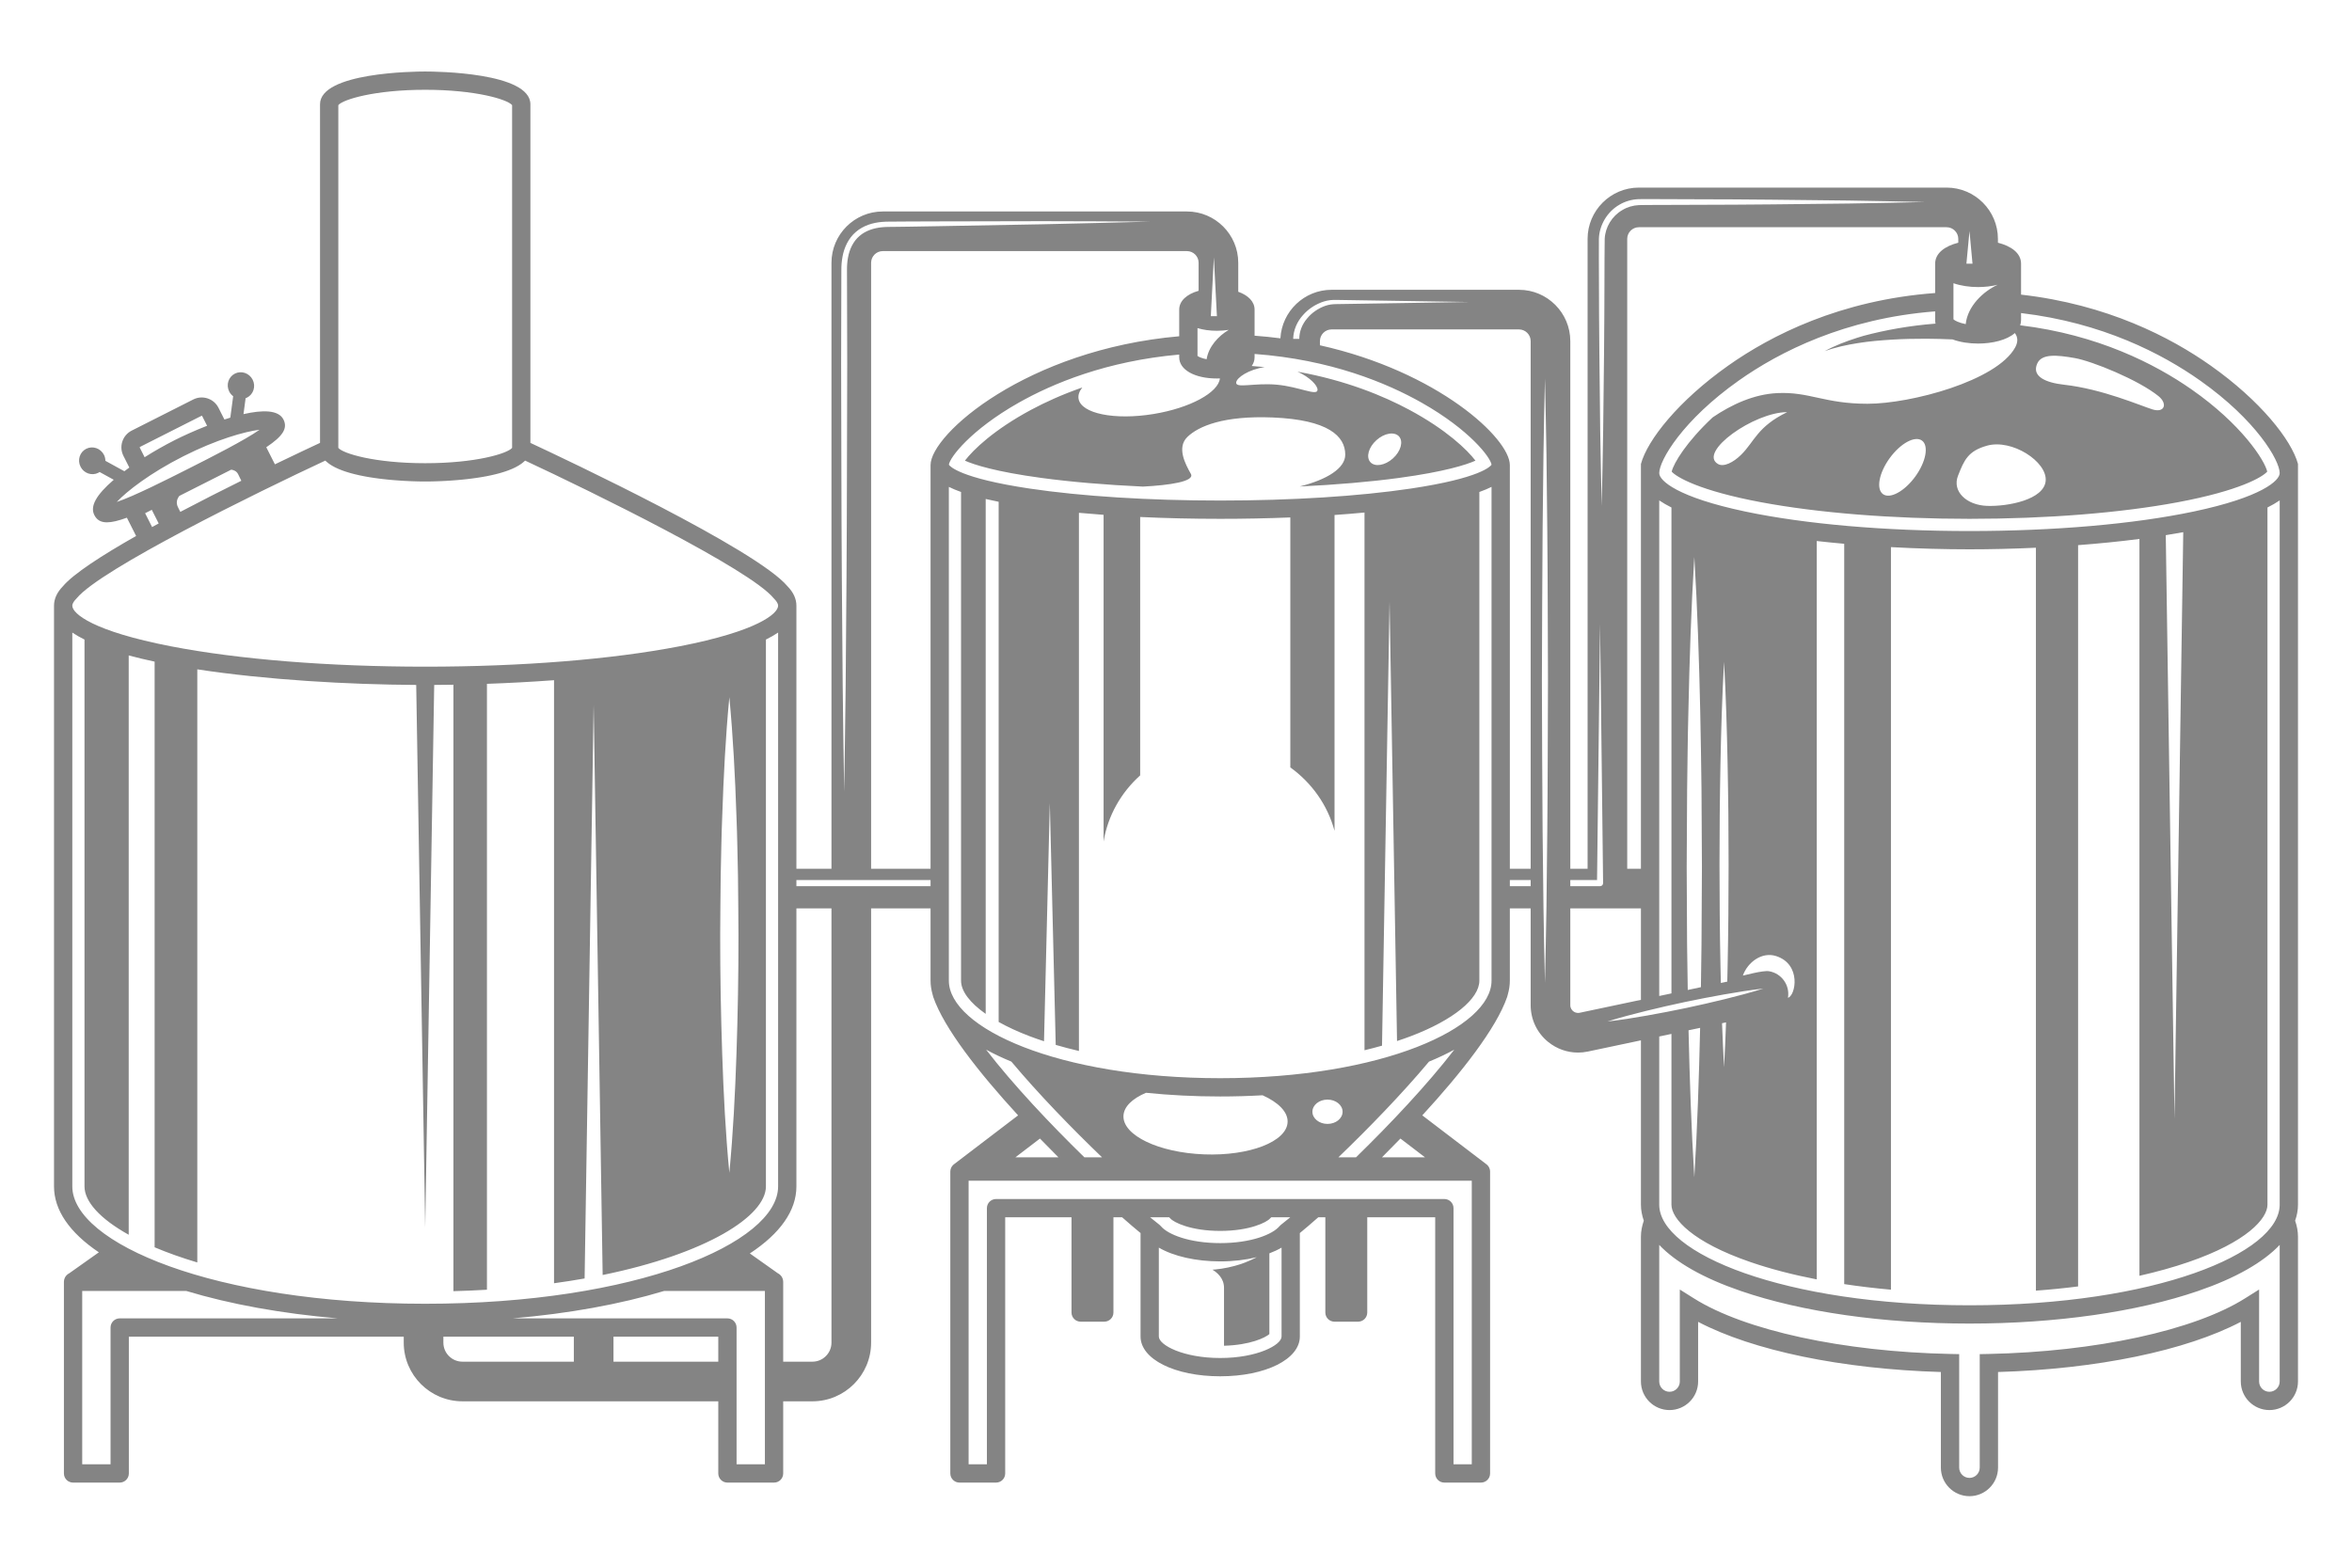 <?xml version="1.0" encoding="UTF-8"?>
<!DOCTYPE svg PUBLIC "-//W3C//DTD SVG 1.1//EN" "http://www.w3.org/Graphics/SVG/1.1/DTD/svg11.dtd">
<svg version="1.1" xmlns="http://www.w3.org/2000/svg" xmlns:xlink="http://www.w3.org/1999/xlink" x="0" y="0" width="300" height="200" viewBox="0, 0, 300, 200">
  <g id="Ebene_1">
    <path d="M201.491,129.206 C201.09,129.29 200.799,129.117 200.664,129.006 C200.524,128.895 200.293,128.647 200.293,128.235 L200.293,115.887 L209.302,115.887 L209.302,127.556 L201.491,129.206 z M196.871,115.752 L196.761,106.113 C196.701,99.687 196.701,93.261 196.671,86.836 C196.706,80.41 196.701,73.984 196.761,67.558 L196.871,57.919 C196.936,54.706 196.971,51.493 197.061,48.28 C197.147,51.493 197.187,54.706 197.252,57.919 L197.357,67.558 C197.422,73.984 197.417,80.41 197.447,86.836 C197.417,93.261 197.422,99.687 197.357,106.113 L197.252,115.752 C197.187,118.965 197.147,122.178 197.061,125.391 C196.971,122.178 196.936,118.965 196.871,115.752 z M192.582,112.274 L195.238,112.274 L195.238,113.052 L192.582,113.052 z M101.583,112.274 L118.694,112.274 L118.694,113.052 L101.583,113.052 z M106.055,171.288 C106.055,172.628 104.965,173.718 103.625,173.718 L99.897,173.718 L99.897,163.527 C99.897,163.477 99.893,163.396 99.874,163.301 C99.873,163.294 99.872,163.287 99.87,163.28 C99.857,163.218 99.835,163.149 99.808,163.078 C99.806,163.074 99.804,163.071 99.803,163.067 C99.712,162.842 99.533,162.595 99.184,162.418 L95.644,159.911 C99.521,157.362 101.583,154.441 101.583,151.357 L101.583,115.887 L106.055,115.887 L106.055,171.288 z M78.25,170.527 L91.617,170.527 L91.617,173.718 L78.25,173.718 z M56.553,171.288 L56.553,170.527 L73.194,170.527 L73.194,173.718 L58.984,173.718 C57.643,173.718 56.553,172.628 56.553,171.288 z M14.101,169.36 L14.101,186.811 L10.486,186.811 L10.486,164.693 L23.749,164.693 C29.379,166.395 35.976,167.586 43.082,168.193 L15.267,168.193 C14.623,168.193 14.101,168.715 14.101,169.36 z M91.861,119.286 C91.884,116.758 91.888,114.231 91.926,111.703 C91.989,109.175 92.013,106.647 92.121,104.12 C92.292,99.064 92.545,94.009 93.027,88.953 C93.51,94.009 93.763,99.064 93.934,104.12 C94.042,106.647 94.066,109.175 94.129,111.703 C94.167,114.231 94.171,116.758 94.193,119.286 C94.2,124.342 94.107,129.397 93.938,134.453 C93.767,139.508 93.513,144.564 93.027,149.619 C92.542,144.564 92.288,139.508 92.117,134.453 C91.948,129.397 91.855,124.342 91.861,119.286 z M9.223,151.357 L9.223,80.701 C9.681,81.011 10.203,81.308 10.778,81.593 L10.778,151.357 C10.778,153.288 12.742,155.48 16.417,157.526 L16.417,83.617 C17.458,83.898 18.563,84.162 19.722,84.408 L19.722,159.125 C21.335,159.809 23.156,160.459 25.166,161.06 L25.166,85.392 C33.92,86.732 44.367,87.334 53.088,87.382 L54.236,156.607 L55.383,87.382 C56.186,87.377 57.003,87.368 57.833,87.355 L57.833,164.721 C59.292,164.683 60.72,164.622 62.111,164.538 L62.111,87.241 C64.915,87.142 67.797,86.989 70.667,86.777 L70.667,163.712 C72.011,163.528 73.313,163.325 74.568,163.102 L75.722,89.913 L76.869,162.661 C90.112,159.951 97.694,155.149 97.694,151.357 L97.694,81.593 C98.269,81.308 98.791,81.011 99.249,80.701 L99.249,151.357 C99.249,158.588 81.162,166.329 54.236,166.329 C27.31,166.329 9.223,158.588 9.223,151.357 z M43.153,13.411 C43.745,12.685 47.806,11.455 54.236,11.455 C60.666,11.455 64.727,12.685 65.319,13.411 L65.319,57.138 C64.727,57.865 60.666,59.094 54.236,59.094 C47.806,59.094 43.745,57.865 43.153,57.138 L43.153,13.411 z M41.494,58.761 C41.517,58.785 41.544,58.806 41.568,58.829 C41.603,58.861 41.639,58.894 41.675,58.926 C41.737,58.98 41.802,59.033 41.87,59.084 C41.909,59.114 41.948,59.145 41.988,59.174 C42.065,59.228 42.145,59.28 42.226,59.331 C42.264,59.355 42.3,59.38 42.339,59.403 C42.456,59.472 42.578,59.539 42.705,59.604 C42.712,59.608 42.717,59.612 42.724,59.615 C42.859,59.683 43,59.748 43.146,59.811 C43.192,59.831 43.24,59.851 43.287,59.87 C43.389,59.912 43.491,59.954 43.597,59.994 C43.655,60.016 43.715,60.037 43.775,60.058 C43.874,60.094 43.974,60.129 44.077,60.163 C44.14,60.184 44.203,60.204 44.268,60.224 C44.372,60.257 44.478,60.289 44.584,60.319 C44.648,60.338 44.713,60.357 44.778,60.375 C44.892,60.407 45.009,60.437 45.126,60.467 C45.185,60.482 45.242,60.497 45.301,60.511 C45.466,60.552 45.632,60.591 45.801,60.627 C45.812,60.63 45.824,60.633 45.836,60.635 C46.016,60.674 46.199,60.711 46.382,60.746 C46.444,60.758 46.507,60.769 46.569,60.781 C46.693,60.804 46.816,60.827 46.941,60.848 C47.012,60.86 47.083,60.872 47.155,60.884 C47.271,60.903 47.389,60.921 47.505,60.939 C47.579,60.95 47.654,60.961 47.728,60.972 C47.844,60.989 47.958,61.005 48.074,61.02 C48.146,61.03 48.218,61.04 48.289,61.049 C48.415,61.066 48.539,61.081 48.664,61.096 C48.724,61.103 48.784,61.11 48.844,61.117 C49.016,61.137 49.187,61.155 49.357,61.173 C49.368,61.174 49.379,61.175 49.39,61.176 C49.57,61.194 49.747,61.211 49.922,61.227 C49.985,61.232 50.048,61.237 50.111,61.243 C50.224,61.252 50.336,61.262 50.446,61.27 C50.515,61.276 50.581,61.28 50.647,61.285 C50.752,61.293 50.855,61.301 50.957,61.308 C51.022,61.312 51.086,61.317 51.15,61.321 C51.252,61.327 51.353,61.333 51.452,61.339 C51.51,61.343 51.568,61.346 51.625,61.349 C51.727,61.355 51.825,61.36 51.923,61.364 C51.975,61.367 52.027,61.37 52.077,61.372 C52.207,61.378 52.333,61.384 52.454,61.388 C52.472,61.389 52.491,61.39 52.508,61.391 C52.636,61.395 52.758,61.4 52.876,61.403 C52.916,61.405 52.952,61.406 52.991,61.407 C53.069,61.409 53.147,61.411 53.219,61.413 C53.266,61.414 53.309,61.415 53.354,61.416 C53.415,61.418 53.474,61.419 53.53,61.42 C53.569,61.421 53.608,61.421 53.645,61.422 C53.704,61.423 53.758,61.424 53.811,61.424 C53.837,61.425 53.862,61.425 53.886,61.425 C53.94,61.426 53.986,61.426 54.031,61.426 C54.051,61.427 54.073,61.427 54.092,61.427 C54.148,61.427 54.197,61.427 54.236,61.427 C54.275,61.427 54.324,61.427 54.38,61.427 C54.399,61.427 54.421,61.427 54.441,61.426 C54.486,61.426 54.532,61.426 54.586,61.425 C54.61,61.425 54.635,61.425 54.661,61.424 C54.714,61.424 54.768,61.423 54.828,61.422 C54.865,61.421 54.903,61.421 54.942,61.42 C54.998,61.419 55.057,61.418 55.118,61.416 C55.162,61.415 55.206,61.414 55.253,61.413 C55.326,61.411 55.403,61.409 55.481,61.407 C55.52,61.406 55.556,61.405 55.597,61.403 C55.714,61.4 55.837,61.395 55.965,61.391 C55.982,61.39 55.999,61.389 56.016,61.388 C56.138,61.384 56.264,61.378 56.395,61.372 C56.445,61.37 56.497,61.367 56.549,61.364 C56.646,61.36 56.745,61.355 56.847,61.349 C56.904,61.346 56.962,61.343 57.02,61.339 C57.119,61.333 57.22,61.327 57.322,61.321 C57.386,61.317 57.451,61.312 57.516,61.308 C57.617,61.301 57.72,61.294 57.824,61.285 C57.89,61.28 57.958,61.276 58.026,61.27 C58.136,61.262 58.248,61.252 58.361,61.243 C58.424,61.237 58.486,61.232 58.55,61.227 C58.725,61.211 58.903,61.194 59.081,61.176 C59.093,61.175 59.104,61.174 59.115,61.173 C59.285,61.155 59.456,61.137 59.629,61.117 C59.688,61.11 59.748,61.103 59.807,61.096 C59.932,61.081 60.057,61.066 60.183,61.049 C60.254,61.04 60.326,61.03 60.398,61.02 C60.513,61.005 60.629,60.989 60.745,60.972 C60.819,60.961 60.893,60.95 60.966,60.939 C61.084,60.921 61.2,60.903 61.318,60.883 C61.389,60.872 61.46,60.86 61.531,60.848 C61.656,60.827 61.78,60.804 61.904,60.781 C61.966,60.769 62.028,60.758 62.09,60.747 C62.274,60.711 62.456,60.674 62.636,60.635 C62.648,60.633 62.659,60.63 62.671,60.627 C62.839,60.591 63.006,60.552 63.171,60.511 C63.23,60.497 63.288,60.482 63.346,60.467 C63.464,60.437 63.58,60.407 63.694,60.375 C63.759,60.357 63.823,60.338 63.888,60.319 C63.995,60.289 64.1,60.257 64.204,60.224 C64.268,60.204 64.332,60.184 64.395,60.163 C64.498,60.129 64.598,60.094 64.698,60.058 C64.757,60.037 64.817,60.016 64.875,59.994 C64.981,59.954 65.083,59.912 65.186,59.87 C65.232,59.851 65.28,59.831 65.326,59.812 C65.471,59.748 65.613,59.683 65.747,59.615 C65.754,59.612 65.76,59.608 65.767,59.604 C65.894,59.539 66.016,59.472 66.133,59.403 C66.172,59.38 66.208,59.355 66.245,59.331 C66.327,59.28 66.408,59.228 66.483,59.174 C66.524,59.145 66.563,59.114 66.602,59.084 C66.67,59.033 66.735,58.98 66.796,58.926 C66.834,58.894 66.869,58.861 66.904,58.829 C66.928,58.806 66.955,58.785 66.978,58.761 C75.638,62.799 95.638,72.605 98.681,76.318 L98.755,76.4 C98.98,76.627 99.249,76.964 99.249,77.274 C99.249,78.293 96.6,80.53 86.668,82.454 C78.017,84.129 66.499,85.052 54.236,85.052 C41.973,85.052 30.455,84.129 21.803,82.454 C11.872,80.53 9.223,78.293 9.223,77.274 C9.223,76.964 9.491,76.627 9.717,76.4 L9.79,76.318 C12.834,72.605 32.834,62.799 41.494,58.761 z M22.709,64.727 C22.418,64.151 22.57,63.655 22.877,63.265 L29.491,59.919 C29.835,59.96 30.18,60.116 30.369,60.491 C30.508,60.765 30.652,61.061 30.783,61.333 C28.309,62.56 25.631,63.917 23,65.303 C22.87,65.044 22.758,64.822 22.709,64.727 z M17.825,57.102 C17.811,57.076 17.826,57.031 17.852,57.018 L25.701,53.048 C25.708,53.045 25.716,53.043 25.724,53.043 C25.749,53.043 25.776,53.056 25.786,53.076 L26.414,54.318 C24.788,54.954 23.315,55.63 22.33,56.128 C20.973,56.815 19.664,57.561 18.446,58.332 L17.825,57.102 z M23.383,58.211 C27.626,56.065 31.238,55.05 33.108,54.827 C31.205,56.168 26.933,58.329 24.154,59.734 C21.375,61.14 17.103,63.3 14.895,64.038 C16.183,62.663 19.141,60.356 23.383,58.211 z M18.509,65.474 L19.362,65.042 L20.242,66.78 C19.96,66.933 19.679,67.086 19.401,67.239 L18.509,65.474 z M93.95,186.811 L93.95,169.36 C93.95,168.715 93.427,168.193 92.783,168.193 L65.39,168.193 C72.496,167.586 79.093,166.395 84.723,164.693 L97.564,164.693 L97.564,186.811 L93.95,186.811 z M111.111,33.525 C111.111,32.703 111.779,32.034 112.601,32.034 L151.394,32.034 C152.216,32.034 152.885,32.703 152.885,33.525 L152.885,37.096 C151.36,37.528 150.409,38.398 150.409,39.499 L150.409,42.899 C130.981,44.603 118.694,55.389 118.694,59.33 L118.694,110.832 L111.111,110.832 L111.111,33.525 z M107.304,39.606 L107.317,34.489 C107.313,33.91 107.355,33.311 107.467,32.726 C107.681,31.562 108.225,30.385 109.173,29.583 C110.114,28.774 111.333,28.406 112.504,28.31 C113.102,28.258 113.671,28.281 114.236,28.269 L115.942,28.257 L119.353,28.245 L132.999,28.217 C137.547,28.236 142.096,28.23 146.645,28.275 C142.098,28.412 137.55,28.498 133.002,28.61 L119.357,28.86 L115.946,28.918 L114.24,28.94 C113.669,28.954 113.099,28.935 112.563,28.986 C111.481,29.08 110.419,29.419 109.625,30.109 C108.827,30.792 108.355,31.798 108.163,32.858 C108.064,33.391 108.028,33.932 108.034,34.489 L108.064,46.429 C108.031,55.527 108.037,64.623 107.973,73.721 L107.865,87.366 C107.801,91.915 107.763,96.464 107.675,101.012 C107.588,96.464 107.55,91.915 107.486,87.366 L107.377,73.721 C107.313,64.623 107.32,55.527 107.287,46.429 L107.304,39.606 z M155.218,40.337 L154.441,40.337 L154.83,32.829 L155.218,40.337 z M172.956,147.651 L170.707,147.651 C174.535,143.973 178.818,139.562 182.271,135.438 C183.433,134.96 184.51,134.451 185.497,133.912 C182.05,138.386 177.31,143.406 172.956,147.651 z M176.268,147.651 C177.05,146.869 177.841,146.067 178.628,145.252 L181.765,147.651 L176.268,147.651 z M135.008,147.651 L129.51,147.651 L132.648,145.252 C133.436,146.067 134.225,146.869 135.008,147.651 z M129.003,135.438 C132.455,139.562 136.739,143.973 140.57,147.651 L138.319,147.651 C133.967,143.406 129.224,138.385 125.78,133.912 C126.766,134.451 127.845,134.96 129.003,135.438 z M175.572,56.15 C176.579,55.244 177.866,55.034 178.448,55.679 C179.024,56.324 178.673,57.581 177.666,58.486 C176.654,59.391 175.371,59.602 174.79,58.957 C174.214,58.311 174.56,57.055 175.572,56.15 z M155.217,42.199 C155.753,42.199 156.26,42.159 156.727,42.083 C155.402,42.87 154.155,44.223 153.905,45.83 C153.32,45.714 152.914,45.54 152.743,45.409 L152.743,41.859 C153.449,42.077 154.285,42.199 155.217,42.199 z M181.369,51.393 C187.466,54.851 190.142,58.377 190.247,59.287 C190.112,59.49 188.839,61.001 179.941,62.33 C173.342,63.316 164.709,63.858 155.638,63.858 C146.566,63.858 137.935,63.316 131.337,62.33 C122.436,61.001 121.163,59.49 121.03,59.287 C121.132,58.377 123.81,54.851 129.907,51.393 C134.267,48.921 141.146,46.054 150.409,45.234 L150.409,45.587 C150.409,47.176 152.386,48.286 155.217,48.286 C155.347,48.286 155.473,48.281 155.6,48.277 C155.41,50.079 151.8,52.052 147.144,52.816 C142.168,53.634 137.881,52.762 137.57,50.868 C137.493,50.399 137.668,49.912 138.05,49.432 C135.461,50.334 133.276,51.338 131.522,52.279 C126.779,54.823 124.135,57.378 123.076,58.769 C124.27,59.295 126.992,60.18 132.813,60.969 C136.611,61.484 141.044,61.859 145.787,62.078 C149.145,61.903 152.441,61.429 151.895,60.455 C151.214,59.24 150.048,57.101 151.458,55.74 C152.867,54.379 156.049,53.002 162.346,53.261 C169.444,53.552 171.583,55.657 171.588,57.992 C171.598,59.75 169.239,61.196 165.776,62.065 C170.411,61.844 174.74,61.474 178.463,60.969 C184.285,60.18 187.005,59.295 188.198,58.769 C187.141,57.378 184.495,54.823 179.755,52.279 C176.464,50.514 171.674,48.523 165.496,47.416 C167.079,48.121 168.101,49.209 168.051,49.759 C167.981,50.552 165.736,49.344 162.869,49.078 C160.004,48.813 157.603,49.59 157.676,48.797 C157.734,48.175 159.272,47.131 161.313,46.834 C160.77,46.78 160.222,46.73 159.661,46.691 C159.896,46.36 160.023,45.989 160.023,45.587 L160.023,45.157 C169.72,45.871 176.874,48.846 181.369,51.393 z M190.247,125.108 C190.247,131.117 176.343,137.552 155.638,137.552 C134.935,137.552 121.027,131.117 121.027,125.108 L121.027,62.115 C121.463,62.332 121.977,62.549 122.583,62.764 L122.583,125.108 C122.583,126.457 123.72,127.939 125.726,129.346 L125.726,63.659 C126.24,63.779 126.789,63.897 127.379,64.015 L127.379,130.377 C128.52,131.016 129.834,131.627 131.308,132.187 C131.906,132.415 132.53,132.63 133.165,132.839 L133.906,102.449 L134.658,133.303 C135.613,133.582 136.6,133.842 137.619,134.079 L137.619,65.423 C138.642,65.517 139.691,65.602 140.763,65.68 L140.763,107.355 C141.311,104.044 143.002,101.101 145.429,98.922 C145.429,86.7 145.429,73.605 145.429,65.957 C148.704,66.111 152.132,66.191 155.638,66.191 C158.695,66.191 161.693,66.131 164.582,66.013 L164.582,97.904 C167.315,99.871 169.339,102.711 170.221,105.998 L170.221,65.701 C171.533,65.608 172.811,65.505 174.044,65.387 L174.044,133.986 C174.805,133.803 175.552,133.61 176.278,133.403 L177.24,76.727 L178.192,132.812 C178.798,132.611 179.395,132.405 179.966,132.187 C185.352,130.14 188.694,127.428 188.694,125.108 L188.694,62.764 C189.3,62.549 189.811,62.332 190.247,62.115 L190.247,125.108 z M164.235,143.148 C164.14,145.643 159.378,147.489 153.596,147.271 C147.814,147.052 143.204,144.853 143.298,142.358 C143.343,141.182 144.434,140.153 146.173,139.413 C149.184,139.721 152.354,139.885 155.638,139.885 C157.48,139.885 159.284,139.831 161.046,139.732 C163.05,140.633 164.284,141.849 164.235,143.148 z M167.4,141.833 C167.4,140.977 168.261,140.283 169.324,140.283 C170.386,140.283 171.248,140.977 171.248,141.833 C171.248,142.69 170.386,143.385 169.324,143.385 C168.261,143.385 167.4,142.69 167.4,141.833 z M147.811,170.51 L147.811,159.168 C149.68,160.263 152.518,160.924 155.638,160.924 C157.31,160.924 158.899,160.732 160.305,160.388 C159.648,160.726 158.966,161.029 158.252,161.27 C157.203,161.612 156.107,161.847 154.985,161.958 C154.875,161.969 154.763,161.974 154.652,161.982 C155.256,162.349 156.124,163.082 156.124,164.288 C156.124,165.674 156.124,169.74 156.124,171.685 C159.452,171.599 161.393,170.658 161.909,170.198 L161.909,159.898 C162.48,159.683 163.002,159.439 163.464,159.168 L163.464,170.51 C163.464,171.601 160.343,173.249 155.638,173.249 C150.933,173.249 147.811,171.601 147.811,170.51 z M149.127,155.299 C149.173,155.347 149.228,155.387 149.271,155.438 C149.688,155.938 151.869,157.035 155.638,157.035 C159.407,157.035 161.588,155.938 162.004,155.438 C162.048,155.387 162.103,155.347 162.148,155.299 L164.573,155.299 C164.134,155.663 163.735,155.985 163.382,156.258 C163.316,156.31 163.255,156.368 163.2,156.433 C162.335,157.472 159.599,158.591 155.638,158.591 C151.676,158.591 148.941,157.472 148.076,156.434 C148.021,156.368 147.961,156.31 147.894,156.257 C147.541,155.985 147.142,155.663 146.703,155.299 L149.127,155.299 z M187.727,186.811 L185.397,186.811 L185.397,154.132 C185.397,153.488 184.871,152.966 184.23,152.966 L127.047,152.966 C126.403,152.966 125.881,153.488 125.881,154.132 L125.881,186.811 L123.547,186.811 L123.547,150.632 L187.727,150.632 L187.727,186.811 z M168.357,43.518 C168.357,42.696 169.023,42.027 169.845,42.027 L193.749,42.027 C194.571,42.027 195.238,42.696 195.238,43.518 L195.238,110.832 L192.582,110.832 L192.582,59.33 C192.582,55.923 183.398,47.4 168.357,44.051 L168.357,43.518 z M166.187,40.209 C166.904,39.385 167.846,38.784 168.878,38.457 L169.274,38.356 C169.409,38.327 169.544,38.312 169.679,38.29 C169.95,38.26 170.236,38.255 170.486,38.262 L172.024,38.286 L175.106,38.335 L187.421,38.529 L175.106,38.724 L172.024,38.772 L170.486,38.796 C170.221,38.798 169.99,38.811 169.755,38.844 C169.639,38.868 169.519,38.884 169.404,38.912 L169.053,39.013 C168.146,39.332 167.309,39.904 166.703,40.651 C166.082,41.385 165.721,42.312 165.726,43.234 L164.945,43.234 C164.975,42.096 165.456,41.018 166.187,40.209 z M203.705,112.274 L204.091,79.608 L204.477,112.663 L204.477,112.663 C204.477,112.663 204.477,112.664 204.477,112.664 C204.482,112.878 204.306,113.054 204.096,113.057 C204.086,113.057 204.076,113.053 204.071,113.052 L200.293,113.052 L200.293,112.274 L203.705,112.274 z M203.941,30.453 C204.001,28.706 205.008,27.023 206.521,26.138 C207.273,25.683 208.139,25.439 209.011,25.406 C209.853,25.386 210.645,25.405 211.461,25.403 L216.331,25.421 C219.573,25.439 222.82,25.428 226.067,25.476 L235.802,25.584 C239.044,25.649 242.29,25.687 245.537,25.775 C242.29,25.863 239.044,25.901 235.802,25.966 L226.067,26.074 C222.82,26.121 219.573,26.11 216.331,26.129 L211.461,26.146 C210.66,26.154 209.823,26.142 209.046,26.166 C208.295,26.2 207.558,26.415 206.922,26.806 C205.619,27.553 204.742,28.988 204.682,30.49 C204.652,32.075 204.662,33.725 204.652,35.34 C204.632,38.584 204.642,41.83 204.597,45.075 L204.487,54.81 C204.422,58.055 204.387,61.301 204.296,64.546 C204.211,61.301 204.171,58.055 204.106,54.81 L204.001,45.075 C203.956,41.83 203.961,38.584 203.946,35.34 C203.946,33.709 203.921,32.112 203.941,30.453 z M249.781,30.478 L249.781,30.963 C248.128,31.386 246.83,32.258 246.83,33.641 L246.83,37.383 C234.7,38.284 225.881,42.795 220.43,46.647 C214.087,51.129 210.134,56.12 209.302,59.191 L209.302,110.832 L207.553,110.832 L207.553,30.478 C207.553,29.656 208.225,28.988 209.046,28.988 L248.288,28.988 C249.11,28.988 249.781,29.656 249.781,30.478 z M251.595,33.641 L250.818,33.641 L251.209,29.488 L251.595,33.641 z M209.938,128.973 C211.582,128.562 213.235,128.196 214.893,127.838 C216.552,127.495 218.21,127.161 219.884,126.872 C221.552,126.578 223.226,126.31 224.914,126.119 C223.291,126.627 221.653,127.06 220.009,127.466 C218.361,127.876 216.707,128.242 215.054,128.599 C213.39,128.942 211.732,129.275 210.063,129.565 C208.39,129.859 206.716,130.127 205.028,130.319 C206.651,129.811 208.29,129.379 209.938,128.973 z M219.122,59.191 C216.557,57.675 223.732,52.58 227.956,52.58 C224.138,54.424 223.777,56.358 222.078,58.022 C221.081,59.001 219.854,59.624 219.122,59.191 z M240.176,63.038 C239.279,62.384 239.665,60.326 241.038,58.44 C242.411,56.554 244.25,55.555 245.151,56.208 C246.048,56.862 245.662,58.921 244.29,60.806 C242.912,62.692 241.073,63.691 240.176,63.038 z M260.929,61.33 C260.734,63.761 256.069,64.635 253.444,64.538 C250.818,64.442 248.969,62.687 249.746,60.696 C250.528,58.705 251.014,57.539 253.444,56.858 C256.63,55.965 261.125,58.9 260.929,61.33 z M274.548,52.229 C272.989,51.743 268.149,49.626 263.264,49.08 C260.924,48.819 259.095,48.016 259.862,46.358 C260.443,45.094 262.387,45.289 264.622,45.678 C266.862,46.066 272.784,48.479 275.319,50.538 C276.512,51.508 276.101,52.715 274.548,52.229 z M216.111,150.19 C215.725,143.941 215.52,137.691 215.374,131.441 L216.853,131.13 C216.707,137.483 216.502,143.837 216.111,150.19 z M219.904,136.155 C219.799,134.282 219.718,132.41 219.648,130.539 L220.159,130.43 C220.094,132.338 220.009,134.246 219.904,136.155 z M222.304,124.464 C222.91,122.746 224.739,121.396 226.538,121.97 C229.82,123.017 229.023,127.052 228.056,127.293 C228.326,125.691 227.244,124.175 225.646,123.906 C224.849,123.772 222.409,124.461 222.304,124.464 z M219.448,123.225 C219.393,121.07 219.383,118.915 219.353,116.76 L219.323,110.296 L219.353,103.831 C219.383,101.676 219.398,99.522 219.448,97.367 C219.533,93.057 219.663,88.748 219.904,84.438 C220.144,88.748 220.27,93.057 220.355,97.367 C220.41,99.522 220.42,101.676 220.455,103.831 L220.485,110.296 L220.455,116.76 C220.425,118.915 220.415,121.07 220.36,123.225 C220.345,123.894 220.33,124.563 220.315,125.231 L219.498,125.404 C219.478,124.678 219.463,123.952 219.448,123.225 z M215.189,120.514 L215.139,110.622 L215.194,100.729 C215.244,97.432 215.264,94.134 215.354,90.837 C215.495,84.242 215.705,77.647 216.111,71.052 C216.512,77.647 216.722,84.242 216.868,90.837 C216.953,94.134 216.973,97.432 217.028,100.729 L217.083,110.622 L217.028,120.514 C217.003,122.323 216.978,124.132 216.953,125.941 L215.274,126.296 C215.244,124.369 215.219,122.441 215.189,120.514 z M211.637,63.84 C212.098,64.154 212.619,64.455 213.195,64.743 L213.195,126.735 L211.637,127.064 L211.637,63.84 z M277.358,142.753 L276.246,68.275 C277.003,68.154 277.749,68.027 278.476,67.893 L277.358,142.753 z M252.306,36.623 C253.153,36.623 254.02,36.525 254.806,36.328 C252.943,37.184 250.968,39.063 250.728,41.35 C249.846,41.177 249.32,40.893 249.165,40.736 L249.165,36.134 C250.107,36.462 251.224,36.623 252.306,36.623 z M251.209,166.524 C227.54,166.524 211.637,159.888 211.637,153.691 L211.637,132.231 L213.195,131.902 L213.195,153.691 C213.195,155.469 215.835,158.455 223.286,161.015 C225.831,161.89 228.672,162.626 231.728,163.22 L231.728,69.022 C232.886,69.151 234.053,69.269 235.231,69.373 L235.231,163.822 C237.155,164.113 239.144,164.351 241.193,164.533 L241.193,69.8 C244.67,69.991 248.082,70.08 251.209,70.08 C253.87,70.08 256.741,70.015 259.682,69.878 L259.682,164.656 C261.52,164.52 263.314,164.341 265.063,164.118 L265.063,69.548 C267.703,69.347 270.344,69.085 272.889,68.757 L272.889,162.76 C275.114,162.258 277.203,161.676 279.127,161.015 C286.578,158.455 289.218,155.469 289.218,153.691 L289.218,64.743 C289.794,64.455 290.315,64.154 290.776,63.84 L290.776,153.691 C290.776,159.888 274.878,166.524 251.209,166.524 z M290.776,60.358 C290.776,61.322 288.456,63.441 279.773,65.266 C272.153,66.866 262.011,67.747 251.209,67.747 C240.407,67.747 230.26,66.866 222.64,65.266 C213.957,63.441 211.637,61.322 211.637,60.358 C211.637,58.74 214.613,53.616 221.778,48.553 C226.954,44.895 235.316,40.615 246.83,39.724 L246.83,40.849 C246.83,41.001 246.85,41.145 246.88,41.285 C243.543,41.549 240.477,42.102 237.691,42.847 C237.41,42.93 237.125,43.014 236.844,43.106 C235.426,43.563 234.028,44.089 232.736,44.802 C234.123,44.296 235.556,43.999 236.999,43.768 C238.437,43.536 239.895,43.417 241.348,43.327 C242.801,43.237 244.265,43.21 245.718,43.213 C246.83,43.219 247.947,43.25 249.049,43.301 C250.012,43.658 251.179,43.83 252.306,43.83 C254.095,43.83 255.969,43.401 256.996,42.489 C257.372,42.986 257.437,43.586 257.041,44.317 C254.706,48.594 243.718,51.511 238.212,51.511 C232.701,51.511 230.792,49.955 226.708,50.15 C223.677,50.294 220.866,51.615 218.461,53.24 C215.119,56.361 213.476,59.086 213.225,60.169 C213.851,60.869 216.747,62.598 224.609,64.07 C231.914,65.438 241.359,66.191 251.209,66.191 C261.054,66.191 270.499,65.438 277.804,64.07 C285.676,62.596 288.572,60.865 289.188,60.166 C288.857,58.708 285.916,54.128 279.513,49.665 C274.873,46.431 267.573,42.69 257.677,41.5 C257.743,41.296 257.788,41.08 257.788,40.849 L257.788,39.939 C268.169,41.169 275.795,45.133 280.635,48.553 C287.8,53.616 290.776,58.74 290.776,60.358 z M289.464,177.558 C288.737,177.558 288.151,176.97 288.151,176.246 L288.151,164.512 L286.362,165.637 C279.859,169.732 267.328,172.451 253.664,172.733 L252.517,172.756 L252.517,187.232 C252.517,187.956 251.93,188.545 251.209,188.545 C250.482,188.545 249.896,187.956 249.896,187.232 L249.896,172.756 L248.754,172.733 C235.085,172.451 222.554,169.732 216.051,165.637 L214.262,164.512 L214.262,176.246 C214.262,176.97 213.676,177.558 212.949,177.558 C212.228,177.558 211.637,176.97 211.637,176.246 L211.637,158.823 C213.751,161.052 217.263,163.057 222.023,164.693 C229.835,167.378 240.201,168.857 251.209,168.857 C262.212,168.857 272.578,167.378 280.39,164.693 C285.15,163.057 288.662,161.052 290.776,158.823 L290.776,176.246 C290.776,176.97 290.185,177.558 289.464,177.558 z M293.111,59.191 C292.279,56.12 288.326,51.129 281.983,46.647 C276.867,43.033 268.786,38.835 257.788,37.588 L257.788,33.641 C257.788,32.258 256.49,31.386 254.837,30.963 L254.837,30.478 C254.837,26.869 251.9,23.932 248.288,23.932 L209.046,23.932 C205.434,23.932 202.498,26.869 202.498,30.478 L202.498,110.832 L200.293,110.832 L200.293,43.518 C200.293,39.908 197.357,36.971 193.749,36.971 L169.845,36.971 C166.358,36.971 163.504,39.718 163.317,43.162 C162.243,43.023 161.145,42.909 160.023,42.827 L160.023,39.499 C160.023,38.496 159.234,37.684 157.94,37.221 L157.94,33.525 C157.94,29.915 155.003,26.979 151.394,26.979 L112.601,26.979 C108.992,26.979 106.055,29.915 106.055,33.525 L106.055,110.832 L101.583,110.832 L101.583,77.274 C101.583,76.403 101.202,75.569 100.45,74.797 C96.491,70.075 72.149,58.597 67.653,56.502 L67.653,13.303 C67.653,9.24 55.609,9.122 54.236,9.122 C52.862,9.122 40.819,9.24 40.819,13.303 L40.819,56.502 C39.786,56.984 37.707,57.96 35.066,59.236 L33.964,57.057 C36.111,55.626 36.714,54.625 36.153,53.513 L36.152,53.513 C35.524,52.27 33.462,52.283 31.057,52.833 L31.329,50.795 C31.388,50.773 31.448,50.756 31.506,50.727 C32.331,50.31 32.653,49.286 32.226,48.441 C31.799,47.596 30.783,47.249 29.958,47.666 C29.133,48.084 28.81,49.107 29.237,49.952 C29.361,50.197 29.538,50.394 29.741,50.549 L29.377,53.282 C29.127,53.358 28.876,53.438 28.625,53.52 L27.868,52.023 C27.579,51.452 27.085,51.028 26.477,50.828 C25.868,50.628 25.218,50.677 24.648,50.966 L16.799,54.935 C16.228,55.224 15.803,55.718 15.604,56.327 C15.405,56.935 15.454,57.585 15.743,58.155 L16.496,59.647 C16.279,59.803 16.07,59.96 15.863,60.118 L13.444,58.791 C13.44,58.535 13.386,58.276 13.263,58.031 C12.835,57.186 11.82,56.839 10.994,57.257 C10.169,57.674 9.847,58.698 10.274,59.543 C10.702,60.388 11.717,60.735 12.543,60.317 C12.6,60.288 12.649,60.25 12.702,60.215 L14.509,61.207 C12.255,63.153 11.465,64.589 12.033,65.711 C12.345,66.329 12.844,66.638 13.642,66.638 C14.278,66.638 15.109,66.438 16.184,66.047 L17.362,68.377 C12.969,70.871 9.349,73.213 8.022,74.796 C7.27,75.569 6.889,76.402 6.889,77.274 L6.889,151.357 C6.889,154.384 8.872,157.253 12.609,159.767 L8.866,162.418 C8.518,162.595 8.338,162.842 8.248,163.067 C8.246,163.071 8.245,163.074 8.243,163.078 C8.215,163.149 8.193,163.218 8.181,163.28 C8.179,163.287 8.177,163.294 8.176,163.301 C8.158,163.396 8.153,163.477 8.153,163.527 L8.153,187.977 C8.153,188.622 8.675,189.144 9.32,189.144 L15.267,189.144 C15.912,189.144 16.434,188.622 16.434,187.977 L16.434,170.527 L51.498,170.527 L51.498,171.288 C51.498,175.415 54.856,178.774 58.984,178.774 L91.617,178.774 L91.617,187.977 C91.617,188.622 92.139,189.144 92.783,189.144 L98.731,189.144 C99.375,189.144 99.897,188.622 99.897,187.977 L99.897,178.774 L103.625,178.774 C107.752,178.774 111.111,175.415 111.111,171.288 L111.111,115.887 L118.694,115.887 L118.694,125.108 C118.694,125.695 118.784,126.272 118.943,126.839 C118.968,126.971 119.001,127.093 119.038,127.197 C120.42,131.192 124.864,136.854 129.861,142.294 L121.673,148.538 C121.644,148.56 121.618,148.587 121.59,148.612 C121.576,148.625 121.561,148.637 121.548,148.65 C121.5,148.7 121.456,148.752 121.417,148.809 C121.41,148.819 121.405,148.831 121.398,148.842 C121.368,148.889 121.341,148.937 121.318,148.988 C121.309,149.01 121.301,149.032 121.292,149.056 C121.275,149.099 121.262,149.144 121.251,149.189 C121.245,149.213 121.239,149.235 121.235,149.259 C121.224,149.319 121.218,149.379 121.217,149.439 C121.217,149.448 121.214,149.456 121.214,149.465 L121.214,187.977 C121.214,188.622 121.736,189.144 122.381,189.144 L127.047,189.144 C127.692,189.144 128.214,188.622 128.214,187.977 L128.214,155.299 L136.672,155.299 L136.672,167.448 C136.672,168.092 137.194,168.614 137.839,168.614 L140.853,168.614 C141.497,168.614 142.019,168.092 142.019,167.448 L142.019,155.299 L143.129,155.299 C144.015,156.08 144.805,156.755 145.479,157.31 L145.479,170.51 C145.479,173.402 149.846,175.583 155.638,175.583 C161.43,175.583 165.796,173.402 165.796,170.51 L165.796,157.309 C166.473,156.755 167.259,156.08 168.146,155.299 L169.048,155.299 L169.048,167.448 C169.048,168.092 169.569,168.614 170.216,168.614 L173.227,168.614 C173.873,168.614 174.394,168.092 174.394,167.448 L174.394,155.299 L183.062,155.299 L183.062,187.977 C183.062,188.622 183.583,189.144 184.23,189.144 L188.894,189.144 C189.541,189.144 190.062,188.622 190.062,187.977 L190.062,149.465 C190.062,149.456 190.062,149.448 190.062,149.439 C190.057,149.379 190.052,149.319 190.042,149.259 C190.037,149.235 190.032,149.213 190.027,149.189 C190.017,149.144 190.002,149.099 189.982,149.056 C189.977,149.032 189.967,149.01 189.957,148.988 C189.937,148.937 189.906,148.889 189.876,148.842 C189.871,148.831 189.866,148.819 189.861,148.809 C189.821,148.752 189.776,148.7 189.726,148.65 C189.716,148.637 189.701,148.625 189.686,148.612 C189.656,148.587 189.631,148.56 189.601,148.538 L181.414,142.294 C186.414,136.854 190.853,131.191 192.236,127.197 C192.276,127.093 192.306,126.973 192.332,126.842 C192.492,126.274 192.582,125.695 192.582,125.108 L192.582,115.887 L195.238,115.887 L195.238,128.235 C195.238,130.067 196.054,131.779 197.477,132.932 C198.57,133.816 199.907,134.284 201.28,134.284 C201.696,134.284 202.117,134.241 202.538,134.152 L205.549,133.516 L209.302,132.723 L209.302,153.691 C209.302,154.382 209.437,155.063 209.668,155.732 C209.437,156.402 209.302,157.082 209.302,157.774 L209.302,176.246 C209.302,178.256 210.94,179.892 212.949,179.892 C214.959,179.892 216.597,178.256 216.597,176.246 L216.597,168.637 C223.597,172.307 234.895,174.655 247.561,175.037 L247.561,187.232 C247.561,189.242 249.195,190.878 251.209,190.878 C253.218,190.878 254.852,189.242 254.852,187.232 L254.852,175.037 C267.518,174.655 278.816,172.307 285.816,168.637 L285.816,176.246 C285.816,178.256 287.454,179.892 289.464,179.892 C291.473,179.892 293.111,178.256 293.111,176.246 L293.111,157.774 C293.111,157.082 292.981,156.402 292.745,155.732 C292.981,155.063 293.111,154.382 293.111,153.691 L293.111,59.191" fill="#848484"/>
  </g>
</svg>
